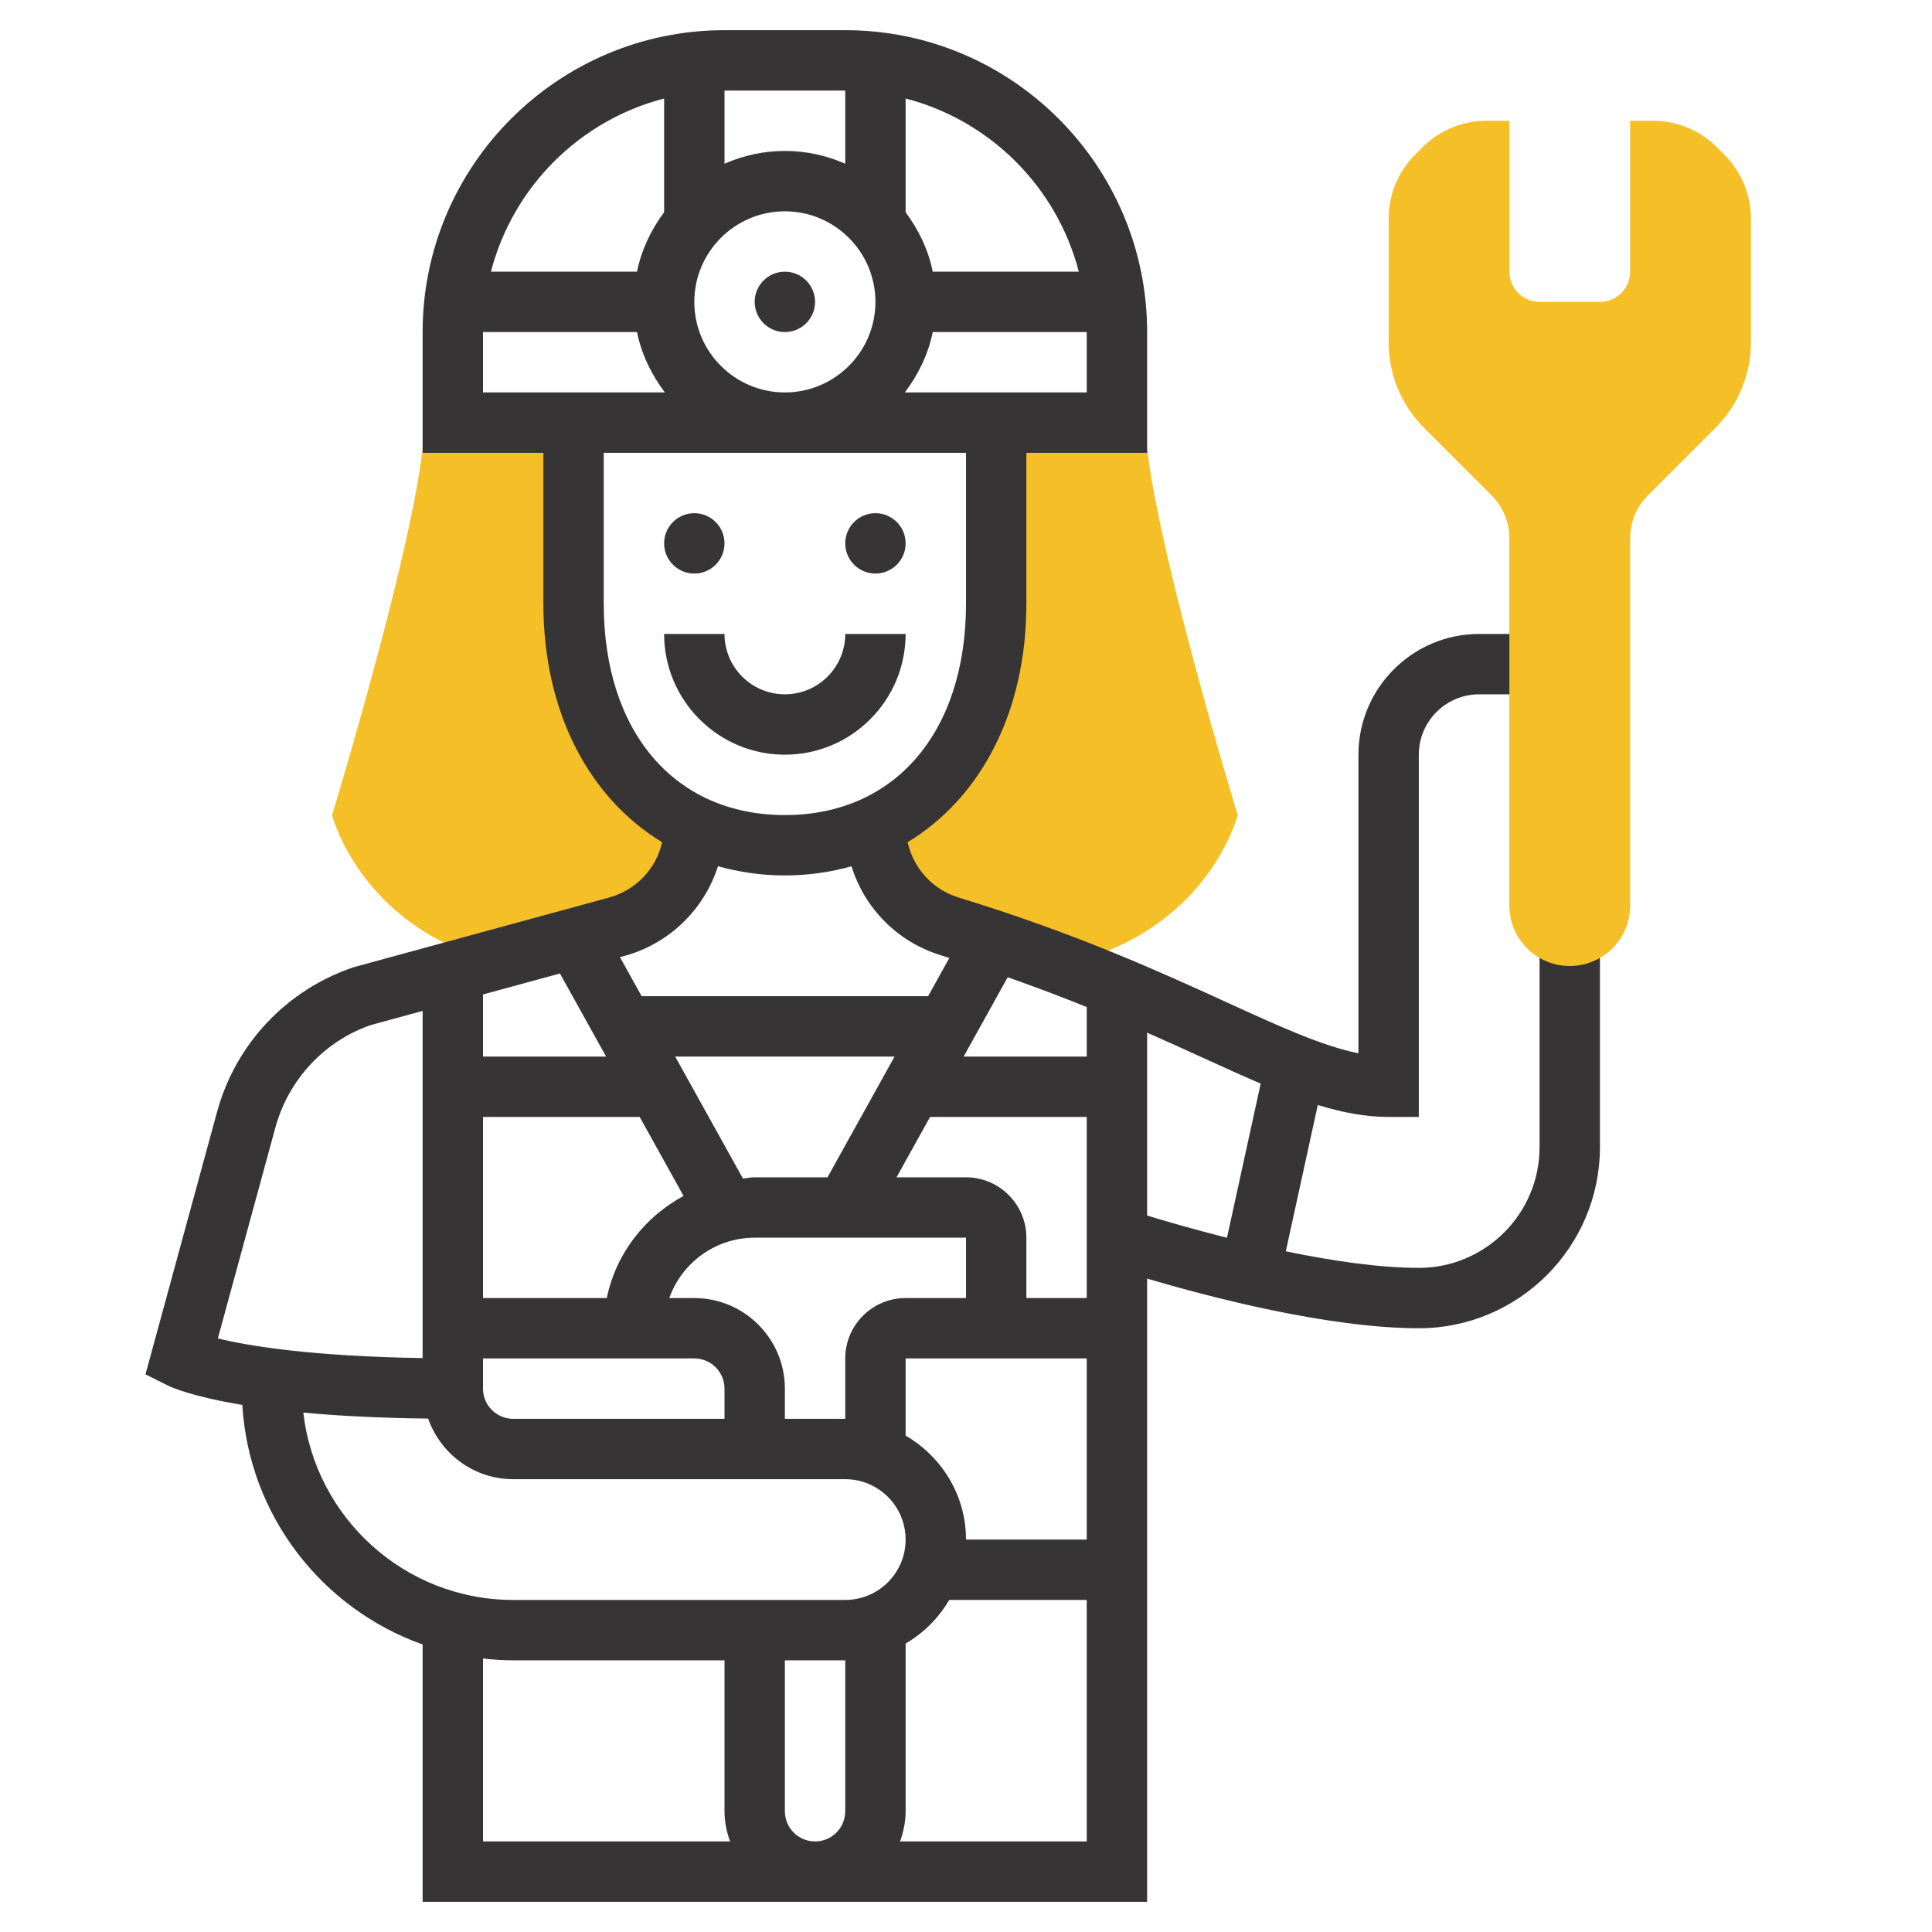 <?xml version="1.0" encoding="UTF-8"?> <svg xmlns="http://www.w3.org/2000/svg" width="512" height="512" viewBox="0 0 512 512" fill="none"> <path d="M152 160V112H112.456C112.456 136 88 216 88 216C88 216 95.224 244.904 130.28 254.64L163.368 245.624C175.552 242.304 184.008 231.472 184.008 218.84H184.16C164.808 209.8 152 189.184 152 160Z" fill="#F5BF27"></path> <path d="M303.544 112H264V160C264 189.184 251.192 209.8 231.848 218.84H232C232 231.16 239.984 241.928 251.768 245.528C262.672 248.864 272.432 252.296 281.368 255.696H281.432C320.192 247.232 328 216 328 216C328 216 303.544 136 303.544 112Z" fill="#F5BF27"></path> <path d="M232 152C236.418 152 240 148.418 240 144C240 139.582 236.418 136 232 136C227.582 136 224 139.582 224 144C224 148.418 227.582 152 232 152Z" fill="#373435"></path> <path d="M184 152C188.418 152 192 148.418 192 144C192 139.582 188.418 136 184 136C179.582 136 176 139.582 176 144C176 148.418 179.582 152 184 152Z" fill="#373435"></path> <path d="M208 200C225.648 200 240 185.648 240 168H224C224 176.824 216.824 184 208 184C199.176 184 192 176.824 192 168H176C176 185.648 190.352 200 208 200Z" fill="#373435"></path> <path d="M208 88C212.418 88 216 84.418 216 80C216 75.582 212.418 72 208 72C203.582 72 200 75.582 200 80C200 84.418 203.582 88 208 88Z" fill="#373435"></path> <path d="M408 240V304C408 321.648 393.648 336 376 336C365.36 336 352.72 334.088 340.752 331.608L349.232 292.832C355.688 294.816 361.816 296 368 296H376V200C376 191.176 383.176 184 392 184H408V168H392C374.352 168 360 182.352 360 200V279.136C350.416 277.192 339.36 272.144 325.28 265.712C307.392 257.536 285.12 247.368 254.104 237.88C247.104 235.736 242.064 230.08 240.536 223.192C259.952 211.408 272 188.648 272 160V120H304V88C304 43.888 268.112 8 224 8H192C147.888 8 112 43.888 112 88V120H144V160C144 188.64 156.048 211.408 175.464 223.192C173.888 230.232 168.608 235.904 161.256 237.904L93.832 256.288C76.024 262.232 62.448 276.584 57.52 294.68L38.552 364.216L44.416 367.152C45.384 367.632 50.872 370.104 64.216 372.32C65.976 401.704 85.384 426.344 112 435.8V504H208H304V338.848C320.248 343.64 351.992 352 376 352C402.472 352 424 330.472 424 304V240H408ZM240 380.448V360H256H288V408H256C256 396.208 249.52 386 240 380.448ZM200 312C198.936 312 197.928 312.232 196.88 312.312L178.928 280H237.072L219.296 312H200ZM160.808 344H128V296H169.52L181.152 316.936C170.88 322.488 163.208 332.232 160.808 344ZM128 280V263.544L148.392 257.984L160.624 280H128ZM128 360H160H168H184C188.416 360 192 363.584 192 368V376H136C131.584 376 128 372.416 128 368V360ZM184 344H177.368C180.672 334.688 189.568 328 200 328H256V344H240C231.176 344 224 351.176 224 360V376H208V368C208 354.768 197.232 344 184 344ZM272 344V328C272 319.176 264.824 312 256 312H237.592L246.48 296H288V344H272ZM288 280H255.376L267.048 258.984C274.576 261.624 281.56 264.272 288 266.88V280ZM288 104H239.792C243.328 99.328 245.976 93.944 247.184 88H288V104ZM184 80C184 66.768 194.768 56 208 56C221.232 56 232 66.768 232 80C232 93.232 221.232 104 208 104C194.768 104 184 93.232 184 80ZM285.896 72H247.192C246 66.16 243.44 60.864 240 56.248V26.104C262.432 31.912 280.088 49.568 285.896 72ZM224 24V43.392C219.088 41.232 213.696 40 208 40C202.304 40 196.912 41.232 192 43.392V24H224ZM176 26.104V56.248C172.56 60.864 170 66.16 168.808 72H130.104C135.912 49.568 153.568 31.912 176 26.104ZM128 88H168.808C170.024 93.944 172.664 99.328 176.2 104H128V88ZM160 160V120H256V160C256 194.016 237.16 216 208 216C178.84 216 160 194.016 160 160ZM190.272 229.552C195.832 231.112 201.744 232 208 232C214.232 232 220.12 231.12 225.664 229.576C229.112 240.688 237.784 249.624 249.424 253.184C250.168 253.416 250.848 253.648 251.584 253.872L245.96 264H170.04L164.296 253.656L165.464 253.336C177.472 250.072 186.648 240.912 190.272 229.552ZM72.96 298.88C76.48 285.96 86.176 275.712 98.464 271.592L112 267.904V359.904C82.384 359.456 65.712 356.648 57.736 354.696L72.96 298.88ZM80.384 374.352C89.288 375.184 100.208 375.784 113.456 375.936C116.752 385.264 125.56 392 136 392H224C232.824 392 240 399.176 240 408C240 416.824 232.824 424 224 424H136C107.28 424 83.56 402.248 80.384 374.352ZM224 480C224 484.416 220.416 488 216 488C211.584 488 208 484.416 208 480V440H224V480ZM128 439.528C130.632 439.824 133.296 440 136 440H192V480C192 482.816 192.576 485.488 193.472 488H128V439.528ZM238.528 488C239.424 485.488 240 482.816 240 480V435.552C244.792 432.76 248.752 428.792 251.552 424H288V488H238.528ZM304 273.664C309.208 275.96 314.08 278.176 318.632 280.256C324.184 282.792 329.272 285.104 334.096 287.16L325.16 328.024C316.296 325.784 308.768 323.592 304 322.128V273.664Z" fill="#373435"></path> <path d="M400 240V142.624C400 138.384 398.312 134.312 395.312 131.312L377.368 113.368C371.368 107.368 368 99.232 368 90.744V57.944C368 51.576 370.528 45.472 375.032 40.976L376.976 39.032C381.472 34.528 387.576 32 393.944 32H400V72C400 76.416 403.584 80 408 80H424C428.416 80 432 76.416 432 72V32H438.056C444.424 32 450.528 34.528 455.024 39.032L456.968 40.976C461.472 45.472 464 51.576 464 57.944V90.752C464 99.24 460.632 107.376 454.624 113.376L436.68 131.32C433.688 134.312 432 138.384 432 142.624V240C432 248.84 424.84 256 416 256C407.16 256 400 248.84 400 240Z" fill="#F5BF27"></path> </svg> 